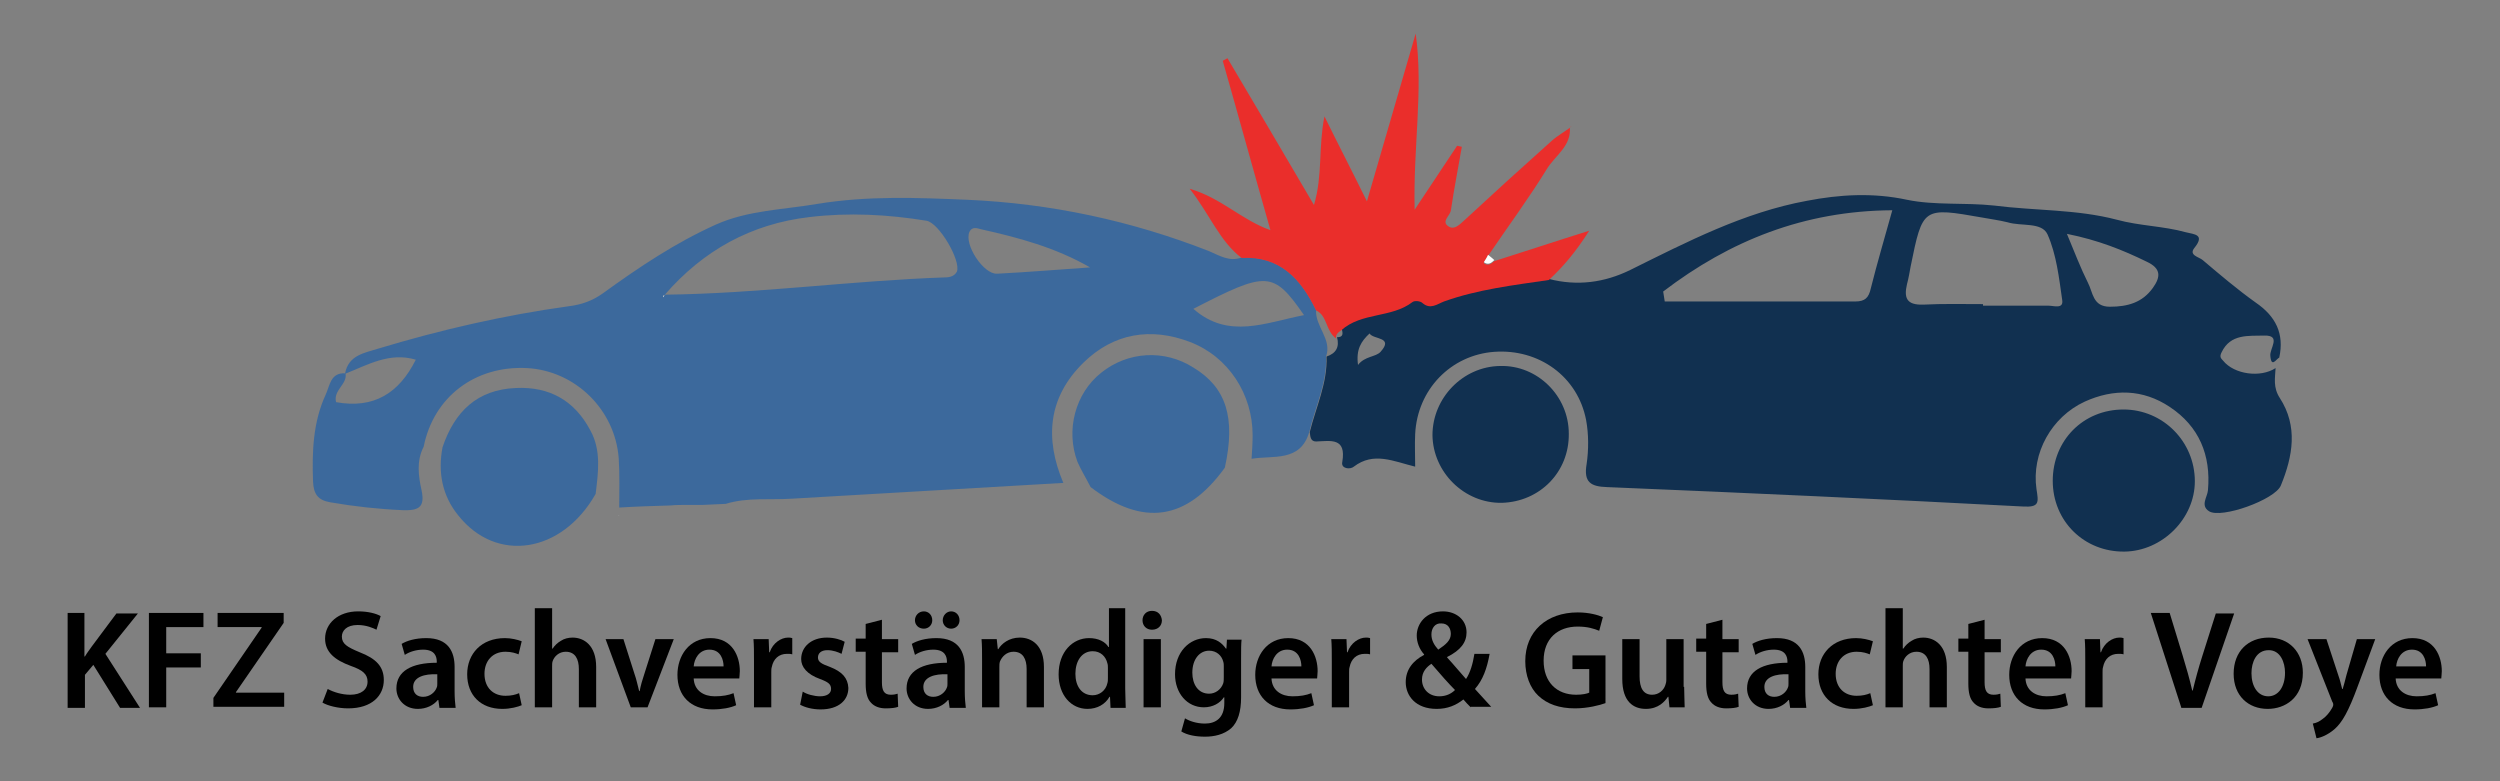 <?xml version="1.0" encoding="UTF-8"?>
<svg xmlns="http://www.w3.org/2000/svg" xmlns:xlink="http://www.w3.org/1999/xlink" version="1.1" id="Ebene_1" x="0px" y="0px" viewBox="0 0 476.8 149" style="enable-background:new 0 0 476.8 149;" xml:space="preserve">
<rect x="0" y="0" width="476.8" height="149" fill="#808080" stroke="none"/>
<style type="text/css">
	.st0{fill:#113050;}
	.st1{fill:#3C699C;}
	.st2{fill:#EA2E2B;}
	.st3{fill:#F6F8FA;}
	.st4{fill:#FDFDFD;}
	.st5{enable-background:new    ;}
</style>
<path class="st0" d="M295.4,53.2c5.4,1.4,10.6,0.7,15.5-1.7c10.9-5.4,21.7-11,33.7-13.2c6.2-1.2,12.6-1.6,19.1-0.2  c5.3,1.1,11,0.5,16.6,1.1c7.8,1,15.8,0.7,23.4,2.7c4.4,1.2,8.9,1.2,13.2,2.4c1.6,0.4,3.7,0.4,1.6,3c-1.1,1.4,0.9,1.7,1.6,2.3  c3.3,2.8,6.6,5.6,10.1,8.1c3.8,2.6,5.5,5.9,4.5,10.5c-0.6,0.3-1.5,2-1.7-0.3c-0.2-1.4,2.2-4-1.2-3.9c-2.9,0.1-6.4-0.4-8.1,3.2  c-0.4,0.8-0.2,1.1,0.3,1.6c2.1,2.6,7.1,3.3,10,1.4c-0.1,1.9-0.5,3.7,0.8,5.7c3.5,5.4,2.5,11.1,0.2,16.7c-1.1,2.7-11.4,6.4-13.7,4.9  c-1.7-1.1-0.3-2.7-0.2-4c0.6-6.7-1.7-12.2-7.3-15.9c-5.1-3.4-10.7-3.5-16.2-1c-6.3,2.9-10.2,9.8-9.2,16.7c0.4,2.5,0.6,3.5-2.6,3.3  c-26.4-1.4-52.8-2.6-79.3-3.7c-3.1-0.1-4.5-0.9-3.9-4.4c0.4-2.7,0.4-5.7-0.1-8.4c-1.6-8.3-9-13.6-17.5-13  c-8.3,0.6-14.7,7.2-15.1,15.7c-0.1,2,0,4,0,6.2c-4.1-1-7.9-2.9-11.7,0c-0.7,0.6-2.5,0.4-2.2-0.9c0.8-4.7-2.2-4-5-3.9  c-1.1,0-1.1-1-1.2-1.8c1.2-4.8,3.4-9.4,3.2-14.4c1.8-0.6,2.5-1.8,2-3.7h-0.1c1.4,0.1,1.2-0.8,1-1.6c3.8-3.5,9.5-2.3,13.6-5.4  c0.4-0.3,1.5-0.1,1.9,0.2c1.5,1.3,2.8,0.2,4.1-0.3C281.9,55,288.7,54.2,295.4,53.2z M317.2,55.6c0.1,0.6,0.2,1.3,0.3,1.9  c12.1,0,24.2,0,36.3,0c1.9,0,2.6-0.7,3-2.5c1.2-4.8,2.6-9.5,4.1-14.9C344.1,40.2,329.9,45.9,317.2,55.6z M378.2,58  c0,0.1,0,0.2,0,0.3c4.2,0,8.3,0,12.5,0c1,0,2.9,0.7,2.6-1.1c-0.6-4.2-1.1-8.7-2.8-12.5c-1.1-2.4-5-1.5-7.6-2.3  c-1.6-0.4-3.2-0.6-4.8-0.9c-11.4-2-11.4-2-13.7,9.3c-0.2,1.1-0.4,2.3-0.7,3.4c-0.6,2.6-0.1,4,3.1,3.9C370.6,57.9,374.4,58,378.2,58z   M394.2,44.6c1.5,3.6,2.6,6.5,4,9.3c1,1.9,0.9,4.6,4.2,4.6c3.4,0,6.2-0.8,8.2-3.6c1.5-2.1,1.6-3.7-1.2-5  C404.9,47.7,400.2,45.8,394.2,44.6z M259,69.6c1.3-1.7,3.4-1.5,4.3-2.5c2.6-2.9-1.4-2.3-2.1-3.5C259.6,65.1,258.6,66.6,259,69.6z"></path>
<path class="st1" d="M252.9,68c0.2,5.1-2.1,9.7-3.2,14.4c-1.7,5.8-6.9,4.4-11,5.1c0.1-1.5,0.2-3,0.2-4.5c0-7.8-4.6-15-12-17.8  c-7.4-2.8-14.5-1.7-20.3,4c-6.7,6.6-7.4,14.4-3.8,22.9c-17.2,1-34.4,2-51.6,3c-4.3,0.3-8.6-0.3-12.8,1c-1.5,0.1-3,0.1-4.4,0.2  c-1,0-2.1,0-3.1,0s-2,0-3,0.1c-3.3,0.1-6.5,0.2-9.8,0.4c0-3.1,0.1-6.3-0.1-9.4c-0.7-9.3-8.3-16.7-17.5-17.2  c-9.9-0.5-17.8,5.5-19.7,15c-1.4,2.7-1,5.6-0.4,8.3c0.7,3.3-0.6,3.9-3.6,3.8c-4.6-0.2-9.2-0.7-13.8-1.5c-2.4-0.4-3.2-1.6-3.3-4  c-0.2-5.7,0-11.3,2.4-16.5c0.8-1.7,0.9-4.3,3.8-4.1c0.4,2.1-2.4,3.2-1.8,5.5c7.2,1.3,12-1.7,15.2-8.1c-5-1.5-9.2,1-13.5,2.7  c0.6-3.6,3.8-4,6.3-4.8c11.9-3.6,24.1-6.4,36.4-8.1c2.4-0.3,4.4-1,6.4-2.4c6.9-5,13.9-9.7,21.7-13.2c6.1-2.7,12.7-2.8,19.2-3.9  c9.7-1.6,19.1-1.2,28.7-0.8c15.9,0.7,31.3,4,46.1,9.8c1.9,0.8,3.9,2.1,6.2,1.2c7.3-0.3,11.3,4,14.2,10  C250.8,62.3,254.1,64.7,252.9,68z M126.8,56.2c17.9-0.2,35.7-2.7,53.6-3.3c0.8,0,1.7-0.3,2.1-1.1c0.8-2.1-3.4-9.3-5.8-9.7  c-7.4-1.2-14.8-1.6-22.3-0.7C143.2,42.7,134.1,47.8,126.8,56.2c0,0.1-0.2,0.1-0.3,0.2c0,0,0,0.2,0,0.3  C126.6,56.5,126.7,56.4,126.8,56.2z M207.9,51c-6.6-3.8-13.7-5.7-20.9-7.3c-0.7-0.2-1.6-0.5-2.1,0.5c-1.1,2.4,2.7,8.2,5.3,8  C196.1,51.9,202,51.4,207.9,51z M248.7,60.1c-5.9-8.5-7.1-8.4-21.1-1.2C234.3,64.8,241.4,61.5,248.7,60.1z"></path>
<path class="st2" d="M251,59.2c-2.9-6-6.9-10.4-14.2-10c-4.2-3.2-6-8.2-9.9-13.2c6.1,1.8,9.8,5.9,15.4,7.9  c-3.2-11.2-6.1-21.8-9.1-32.3c0.3-0.2,0.6-0.3,0.9-0.5c5.4,9.1,10.8,18.3,16.5,28c1.7-5.7,0.8-10.9,2-16.9  c2.8,5.7,5.2,10.3,8.1,16.2c3.3-11.3,6.3-21.7,9.3-32c1.5,10.8-0.5,21.6-0.2,33.6c3.1-4.7,5.6-8.4,8.1-12.2c0.3,0.1,0.6,0.1,0.9,0.2  c-0.7,4.1-1.5,8.1-2.1,12.2c-0.2,1-1.9,2.1-0.4,3c1.1,0.7,2.1-0.4,3-1.2c5.5-5.1,11-10.1,16.6-15.1c1.1-1,2.4-1.7,3.6-2.6h-0.1  c0.3,3.5-2.7,5.3-4.3,7.8c-3.5,5.7-7.5,11.1-11.3,16.7c-0.3,0.5-0.9,1.3-0.8,1.4c0.8,0.6,1.4,0.1,2-0.4c5.7-1.8,11.4-3.7,18.1-5.8  c-2.6,4.1-5,6.9-7.7,9.4c-6.8,1-13.6,1.8-20,4.1c-1.3,0.5-2.6,1.6-4.1,0.3c-0.4-0.4-1.5-0.5-1.9-0.2c-4,3.1-9.7,1.9-13.6,5.4  c-0.6,0.4-1.1,0.8-1,1.6h0.1C252.8,63.2,253.2,60.2,251,59.2z"></path>
<path class="st1" d="M113.6,94.2c-6.4,11.3-18.9,13.3-26.2,4.1c-3.1-3.8-3.9-8.3-3-13c2.3-6.8,6.6-11,14-11.3  c6.4-0.3,11.2,2.4,14.2,8.1C114.7,85.9,114.1,90.1,113.6,94.2z"></path>
<path class="st1" d="M233.6,89.2c-7.3,10.1-15.6,11.3-25.6,3.7c-0.8-1.6-1.8-3.2-2.5-4.8c-2.3-6.1-0.4-13.1,4.5-17  c5.1-4.1,12.1-4.5,17.6-1C233.9,73.9,235.7,79.7,233.6,89.2z"></path>
<path class="st0" d="M391.5,91.7c0-7.7,5.8-13.6,13.5-13.6c7.5,0,13.6,6.1,13.6,13.7c0,7.1-6.2,13.3-13.4,13.4  C397.5,105.3,391.5,99.4,391.5,91.7z"></path>
<path class="st0" d="M299.2,82.7c0.1,7.3-5.5,13-12.8,13.2c-7.1,0.1-13.1-5.8-13.2-12.9c0-7.1,5.8-13.1,12.9-13.2  C293.2,69.6,299.2,75.5,299.2,82.7z"></path>
<path class="st3" d="M117.8,98.2c0.1,0.1,0.3,0.2,0.4,0.2C118.1,98.4,118,98.3,117.8,98.2C117.8,98.3,117.8,98.2,117.8,98.2z"></path>
<polygon class="st2" points="299.6,24.1 299.7,24.2 299.5,24.1 "></polygon>
<path class="st3" d="M126.8,56.2c-0.1,0.2-0.2,0.3-0.3,0.5c0-0.1,0-0.2,0-0.3C126.6,56.4,126.8,56.4,126.8,56.2  C126.9,56.3,126.8,56.2,126.8,56.2z"></path>
<path class="st4" d="M285,49.6c-0.6,0.6-1.2,1-2,0.4c0,0,0.6-0.9,0.8-1.4C284.3,49,284.7,49.3,285,49.6z"></path>
<g class="st5">
	<path d="M12.8,116.9h3.3v8.3h0.1c0.4-0.7,0.9-1.3,1.3-1.9l4.7-6.3h4.1l-6.2,7.7l6.6,10.3h-3.8l-5.1-8.2l-1.6,1.9v6.3h-3.3V116.9z"></path>
	<path d="M28.4,116.9h10.4v2.7h-7.1v5h6.6v2.7h-6.6v7.6h-3.3V116.9z"></path>
	<path d="M40.7,133.1l9.2-13.4v-0.1h-8.4v-2.7h12.6v1.9l-9.1,13.2v0.1h9.2v2.7H40.7V133.1z"></path>
	<path d="M62.5,131.4c1.1,0.6,2.7,1.1,4.3,1.1c2.1,0,3.3-1,3.3-2.5c0-1.4-0.9-2.2-3.2-3c-3-1.1-4.9-2.6-4.9-5.2   c0-2.9,2.5-5.2,6.3-5.2c1.9,0,3.4,0.4,4.3,0.9l-0.8,2.6c-0.6-0.3-1.9-0.9-3.6-0.9c-2.1,0-3,1.1-3,2.2c0,1.4,1,2,3.4,3   c3.1,1.2,4.6,2.7,4.6,5.3c0,2.9-2.2,5.4-6.8,5.4c-1.9,0-3.9-0.5-4.9-1.1L62.5,131.4z"></path>
	<path d="M83.8,134.9l-0.2-1.4h-0.1c-0.8,1-2.2,1.7-3.8,1.7c-2.6,0-4.1-1.9-4.1-3.9c0-3.3,2.9-4.9,7.7-4.9v-0.2   c0-0.9-0.3-2.3-2.6-2.3c-1.3,0-2.6,0.4-3.5,1l-0.6-2.1c1-0.6,2.6-1.1,4.7-1.1c4.2,0,5.4,2.6,5.4,5.5v4.7c0,1.2,0.1,2.3,0.2,3.1   H83.8z M83.3,128.6c-2.3-0.1-4.5,0.5-4.5,2.4c0,1.3,0.8,1.9,1.9,1.9c1.3,0,2.3-0.9,2.6-1.8c0.1-0.2,0.1-0.5,0.1-0.7V128.6z"></path>
	<path d="M99.5,134.5c-0.7,0.3-2.1,0.7-3.7,0.7c-4.1,0-6.7-2.6-6.7-6.6c0-3.9,2.7-6.9,7.2-6.9c1.2,0,2.4,0.3,3.2,0.6l-0.6,2.5   c-0.5-0.2-1.3-0.5-2.5-0.5c-2.5,0-4,1.8-4,4.2c0,2.7,1.7,4.2,4,4.2c1.1,0,1.9-0.2,2.6-0.5L99.5,134.5z"></path>
	<path d="M102,116h3.3v7.7h0.1c0.4-0.6,0.9-1.1,1.6-1.5c0.6-0.4,1.4-0.6,2.2-0.6c2.2,0,4.5,1.5,4.5,5.6v7.7h-3.3v-7.3   c0-1.9-0.7-3.3-2.5-3.3c-1.3,0-2.2,0.9-2.5,1.8c-0.1,0.3-0.1,0.6-0.1,1v7.8H102V116z"></path>
	<path d="M118.9,121.9l2.1,6.6c0.4,1.1,0.6,2.2,0.9,3.3h0.1c0.2-1.1,0.5-2.1,0.9-3.3l2.1-6.6h3.5l-5,13h-3.2l-4.8-13H118.9z"></path>
	<path d="M132.3,129.4c0.1,2.3,1.9,3.4,4,3.4c1.5,0,2.6-0.2,3.6-0.6l0.5,2.3c-1.1,0.5-2.7,0.8-4.5,0.8c-4.2,0-6.7-2.6-6.7-6.6   c0-3.6,2.2-7,6.3-7c4.2,0,5.6,3.5,5.6,6.3c0,0.6-0.1,1.1-0.1,1.4H132.3z M138,127.1c0-1.2-0.5-3.2-2.7-3.2c-2,0-2.9,1.8-3,3.2H138z   "></path>
	<path d="M143.8,126.1c0-1.8,0-3-0.1-4.2h2.9l0.1,2.5h0.1c0.6-1.8,2.2-2.8,3.5-2.8c0.3,0,0.5,0,0.8,0.1v3.1c-0.3-0.1-0.6-0.1-1-0.1   c-1.6,0-2.6,1-2.9,2.5c-0.1,0.3-0.1,0.6-0.1,1v6.7h-3.3V126.1z"></path>
	<path d="M153.1,131.9c0.7,0.5,2.2,0.9,3.3,0.9c1.4,0,2.1-0.6,2.1-1.4c0-0.9-0.5-1.3-2.1-1.9c-2.5-0.9-3.6-2.3-3.6-3.8   c0-2.3,1.9-4.1,4.9-4.1c1.4,0,2.7,0.4,3.4,0.8l-0.6,2.3c-0.6-0.3-1.6-0.7-2.7-0.7c-1.2,0-1.8,0.6-1.8,1.4c0,0.8,0.6,1.2,2.3,1.8   c2.3,0.9,3.4,2.1,3.5,4c0,2.3-1.8,4.1-5.3,4.1c-1.6,0-3-0.4-3.9-0.9L153.1,131.9z"></path>
	<path d="M168.2,118.2v3.7h3.1v2.5h-3.1v5.7c0,1.6,0.4,2.4,1.7,2.4c0.6,0,1-0.1,1.3-0.2l0.1,2.5c-0.5,0.2-1.3,0.3-2.4,0.3   c-1.2,0-2.2-0.4-2.8-1.1c-0.7-0.7-1-1.9-1-3.6v-6.1h-1.9v-2.5h1.9V119L168.2,118.2z"></path>
	<path d="M181.1,134.9l-0.2-1.4h-0.1c-0.8,1-2.2,1.7-3.8,1.7c-2.6,0-4.1-1.9-4.1-3.9c0-3.3,2.9-4.9,7.7-4.9v-0.2   c0-0.9-0.3-2.3-2.6-2.3c-1.3,0-2.6,0.4-3.5,1l-0.6-2.1c1-0.6,2.6-1.1,4.7-1.1c4.2,0,5.4,2.6,5.4,5.5v4.7c0,1.2,0.1,2.3,0.2,3.1   H181.1z M174.5,118.3c0-0.9,0.7-1.7,1.7-1.7c0.9,0,1.6,0.7,1.6,1.7c0,0.9-0.7,1.6-1.6,1.6C175.2,119.9,174.5,119.2,174.5,118.3z    M180.6,128.6c-2.3-0.1-4.5,0.5-4.5,2.4c0,1.3,0.8,1.9,1.9,1.9c1.3,0,2.3-0.9,2.6-1.8c0.1-0.2,0.1-0.5,0.1-0.7V128.6z M179.8,118.3   c0-0.9,0.7-1.7,1.6-1.7s1.6,0.7,1.6,1.7c0,0.9-0.7,1.6-1.6,1.6C180.5,119.9,179.8,119.2,179.8,118.3z"></path>
	<path d="M187.3,125.8c0-1.5,0-2.7-0.1-3.9h2.9l0.2,1.9h0.1c0.6-1,2-2.2,4.1-2.2c2.3,0,4.6,1.5,4.6,5.6v7.7h-3.3v-7.3   c0-1.9-0.7-3.3-2.5-3.3c-1.3,0-2.2,0.9-2.6,1.9c-0.1,0.3-0.1,0.7-0.1,1.1v7.6h-3.3V125.8z"></path>
	<path d="M214.6,116v15.3c0,1.3,0.1,2.8,0.1,3.7h-2.9l-0.1-2.1h-0.1c-0.8,1.4-2.3,2.3-4.2,2.3c-3.1,0-5.5-2.6-5.5-6.6   c0-4.3,2.7-6.9,5.8-6.9c1.8,0,3.1,0.7,3.7,1.7h0.1V116H214.6z M211.3,127.4c0-0.3,0-0.6-0.1-0.9c-0.3-1.3-1.3-2.3-2.8-2.3   c-2.1,0-3.3,1.9-3.3,4.3c0,2.4,1.2,4.1,3.3,4.1c1.3,0,2.5-0.9,2.8-2.3c0.1-0.3,0.1-0.6,0.1-1V127.4z"></path>
	<path d="M221.6,118.3c0,1-0.7,1.8-1.9,1.8c-1.1,0-1.8-0.8-1.8-1.8c0-1,0.7-1.8,1.8-1.8C220.9,116.5,221.5,117.3,221.6,118.3z    M218.1,134.9v-13h3.3v13H218.1z"></path>
	<path d="M236.8,121.9c-0.1,0.9-0.1,1.9-0.1,3.7v7.4c0,2.7-0.6,4.7-1.9,5.9c-1.4,1.2-3.2,1.6-5,1.6c-1.7,0-3.4-0.3-4.5-1l0.7-2.5   c0.8,0.5,2.2,1,3.8,1c2.1,0,3.7-1.1,3.7-3.9v-1.1h-0.1c-0.7,1.1-2.1,1.9-3.8,1.9c-3.2,0-5.5-2.7-5.5-6.3c0-4.3,2.8-6.9,5.9-6.9   c2,0,3.1,1,3.8,2h0.1l0.1-1.7H236.8z M233.4,127.1c0-0.3,0-0.6-0.1-0.9c-0.3-1.2-1.3-2.1-2.7-2.1c-1.8,0-3.2,1.6-3.2,4.2   c0,2.2,1.1,4,3.2,4c1.2,0,2.3-0.8,2.7-2c0.1-0.3,0.1-0.8,0.1-1.2V127.1z"></path>
	<path d="M242.5,129.4c0.1,2.3,1.9,3.4,4,3.4c1.5,0,2.6-0.2,3.6-0.6l0.5,2.3c-1.1,0.5-2.7,0.8-4.5,0.8c-4.2,0-6.7-2.6-6.7-6.6   c0-3.6,2.2-7,6.3-7c4.2,0,5.6,3.5,5.6,6.3c0,0.6-0.1,1.1-0.1,1.4H242.5z M248.2,127.1c0-1.2-0.5-3.2-2.7-3.2c-2,0-2.9,1.8-3,3.2   H248.2z"></path>
	<path d="M254,126.1c0-1.8,0-3-0.1-4.2h2.9l0.1,2.5h0.1c0.6-1.8,2.2-2.8,3.5-2.8c0.3,0,0.5,0,0.8,0.1v3.1c-0.3-0.1-0.6-0.1-1-0.1   c-1.6,0-2.6,1-2.9,2.5c-0.1,0.3-0.1,0.6-0.1,1v6.7H254V126.1z"></path>
	<path d="M280.5,134.9c-0.5-0.5-0.9-0.9-1.4-1.5c-1.4,1.1-3,1.8-5.1,1.8c-4,0-5.9-2.5-5.9-5.1c0-2.4,1.4-4.1,3.5-5.2v-0.1   c-0.9-1-1.4-2.3-1.4-3.6c0-2.2,1.7-4.6,5-4.6c2.5,0,4.5,1.6,4.5,4c0,1.9-1.1,3.4-3.7,4.7l0,0.1c1.3,1.4,2.6,3,3.6,4.1   c0.8-1.2,1.3-2.9,1.6-4.8h2.9c-0.5,2.8-1.3,5-2.8,6.7c1,1.1,2,2.2,3.1,3.4H280.5z M277.5,131.6c-1.1-1.1-2.8-3-4.5-5   c-0.9,0.6-1.8,1.5-1.8,3c0,1.8,1.3,3.2,3.3,3.2C275.8,132.8,276.8,132.3,277.5,131.6z M273,121c0,1.1,0.5,2,1.3,2.9   c1.5-1,2.4-1.8,2.4-3c0-1-0.5-2-1.8-2C273.7,118.8,273,119.8,273,121z"></path>
	<path d="M306.2,134.1c-1.1,0.4-3.4,1-5.8,1c-3,0-5.3-0.8-7-2.4c-1.6-1.5-2.5-3.9-2.5-6.6c0-5.7,4.1-9.3,10-9.3   c2.2,0,3.9,0.5,4.8,0.9l-0.7,2.6c-1-0.4-2.2-0.8-4.1-0.8c-3.8,0-6.5,2.3-6.5,6.5c0,4.1,2.5,6.5,6.2,6.5c1.2,0,2.1-0.2,2.5-0.4v-4.5   h-3.2V125h6.3V134.1z"></path>
	<path d="M321.2,131c0,1.5,0.1,2.8,0.1,3.9h-2.9l-0.2-2h-0.1c-0.6,0.9-1.8,2.3-4.2,2.3c-2.4,0-4.5-1.4-4.5-5.7v-7.6h3.3v7.1   c0,2.2,0.7,3.5,2.4,3.5c1.3,0,2.2-0.9,2.5-1.8c0.1-0.3,0.2-0.6,0.2-1v-7.8h3.3V131z"></path>
	<path d="M328.5,118.2v3.7h3.1v2.5h-3.1v5.7c0,1.6,0.4,2.4,1.7,2.4c0.6,0,1-0.1,1.3-0.2l0.1,2.5c-0.5,0.2-1.3,0.3-2.4,0.3   c-1.2,0-2.2-0.4-2.8-1.1c-0.7-0.7-1-1.9-1-3.6v-6.1h-1.9v-2.5h1.9V119L328.5,118.2z"></path>
	<path d="M341.4,134.9l-0.2-1.4h-0.1c-0.8,1-2.2,1.7-3.8,1.7c-2.6,0-4.1-1.9-4.1-3.9c0-3.3,2.9-4.9,7.7-4.9v-0.2   c0-0.9-0.3-2.3-2.6-2.3c-1.3,0-2.6,0.4-3.5,1l-0.6-2.1c1-0.6,2.6-1.1,4.7-1.1c4.2,0,5.4,2.6,5.4,5.5v4.7c0,1.2,0.1,2.3,0.2,3.1   H341.4z M341,128.6c-2.3-0.1-4.5,0.5-4.5,2.4c0,1.3,0.8,1.9,1.9,1.9c1.3,0,2.3-0.9,2.6-1.8c0.1-0.2,0.1-0.5,0.1-0.7V128.6z"></path>
	<path d="M357.2,134.5c-0.7,0.3-2.1,0.7-3.7,0.7c-4.1,0-6.7-2.6-6.7-6.6c0-3.9,2.7-6.9,7.2-6.9c1.2,0,2.4,0.3,3.2,0.6l-0.6,2.5   c-0.5-0.2-1.3-0.5-2.5-0.5c-2.5,0-4,1.8-4,4.2c0,2.7,1.7,4.2,4,4.2c1.1,0,1.9-0.2,2.6-0.5L357.2,134.5z"></path>
	<path d="M359.6,116h3.3v7.7h0.1c0.4-0.6,0.9-1.1,1.6-1.5c0.6-0.4,1.4-0.6,2.2-0.6c2.2,0,4.5,1.5,4.5,5.6v7.7h-3.3v-7.3   c0-1.9-0.7-3.3-2.5-3.3c-1.3,0-2.2,0.9-2.5,1.8c-0.1,0.3-0.1,0.6-0.1,1v7.8h-3.3V116z"></path>
	<path d="M378.5,118.2v3.7h3.1v2.5h-3.1v5.7c0,1.6,0.4,2.4,1.7,2.4c0.6,0,1-0.1,1.3-0.2l0.1,2.5c-0.5,0.2-1.3,0.3-2.4,0.3   c-1.2,0-2.2-0.4-2.8-1.1c-0.7-0.7-1-1.9-1-3.6v-6.1h-1.9v-2.5h1.9V119L378.5,118.2z"></path>
	<path d="M386.3,129.4c0.1,2.3,1.9,3.4,4,3.4c1.5,0,2.6-0.2,3.6-0.6l0.5,2.3c-1.1,0.5-2.7,0.8-4.5,0.8c-4.2,0-6.7-2.6-6.7-6.6   c0-3.6,2.2-7,6.3-7c4.2,0,5.6,3.5,5.6,6.3c0,0.6-0.1,1.1-0.1,1.4H386.3z M392,127.1c0-1.2-0.5-3.2-2.7-3.2c-2,0-2.9,1.8-3,3.2H392z   "></path>
	<path d="M397.7,126.1c0-1.8,0-3-0.1-4.2h2.9l0.1,2.5h0.1c0.6-1.8,2.2-2.8,3.5-2.8c0.3,0,0.5,0,0.8,0.1v3.1c-0.3-0.1-0.6-0.1-1-0.1   c-1.6,0-2.6,1-2.9,2.5c-0.1,0.3-0.1,0.6-0.1,1v6.7h-3.3V126.1z"></path>
	<path d="M416,134.9l-5.8-18h3.6l2.5,8.2c0.7,2.3,1.3,4.4,1.8,6.6h0.1c0.5-2.1,1.1-4.3,1.8-6.5l2.6-8.2h3.5l-6.2,18H416z"></path>
	<path d="M439.2,128.3c0,4.8-3.4,6.9-6.7,6.9c-3.7,0-6.5-2.5-6.5-6.7c0-4.3,2.8-6.9,6.7-6.9C436.6,121.6,439.2,124.4,439.2,128.3z    M429.4,128.4c0,2.5,1.2,4.4,3.2,4.4c1.9,0,3.2-1.8,3.2-4.5c0-2-0.9-4.3-3.1-4.3C430.3,124,429.4,126.3,429.4,128.4z"></path>
	<path d="M443.7,121.9l2.3,7c0.3,0.8,0.5,1.8,0.7,2.5h0.1c0.2-0.7,0.5-1.7,0.7-2.6l2-6.9h3.5l-3.3,8.9c-1.8,4.9-3,7-4.5,8.3   c-1.3,1.1-2.6,1.6-3.4,1.7l-0.7-2.8c0.6-0.1,1.3-0.4,1.9-0.9c0.6-0.4,1.3-1.2,1.8-2.1c0.1-0.2,0.2-0.4,0.2-0.6c0-0.1,0-0.3-0.2-0.6   l-4.7-11.9H443.7z"></path>
	<path d="M456.9,129.4c0.1,2.3,1.9,3.4,4,3.4c1.5,0,2.6-0.2,3.6-0.6l0.5,2.3c-1.1,0.5-2.7,0.8-4.5,0.8c-4.2,0-6.7-2.6-6.7-6.6   c0-3.6,2.2-7,6.3-7c4.2,0,5.6,3.5,5.6,6.3c0,0.6-0.1,1.1-0.1,1.4H456.9z M462.7,127.1c0-1.2-0.5-3.2-2.7-3.2c-2,0-2.9,1.8-3,3.2   H462.7z"></path>
</g>
</svg>
